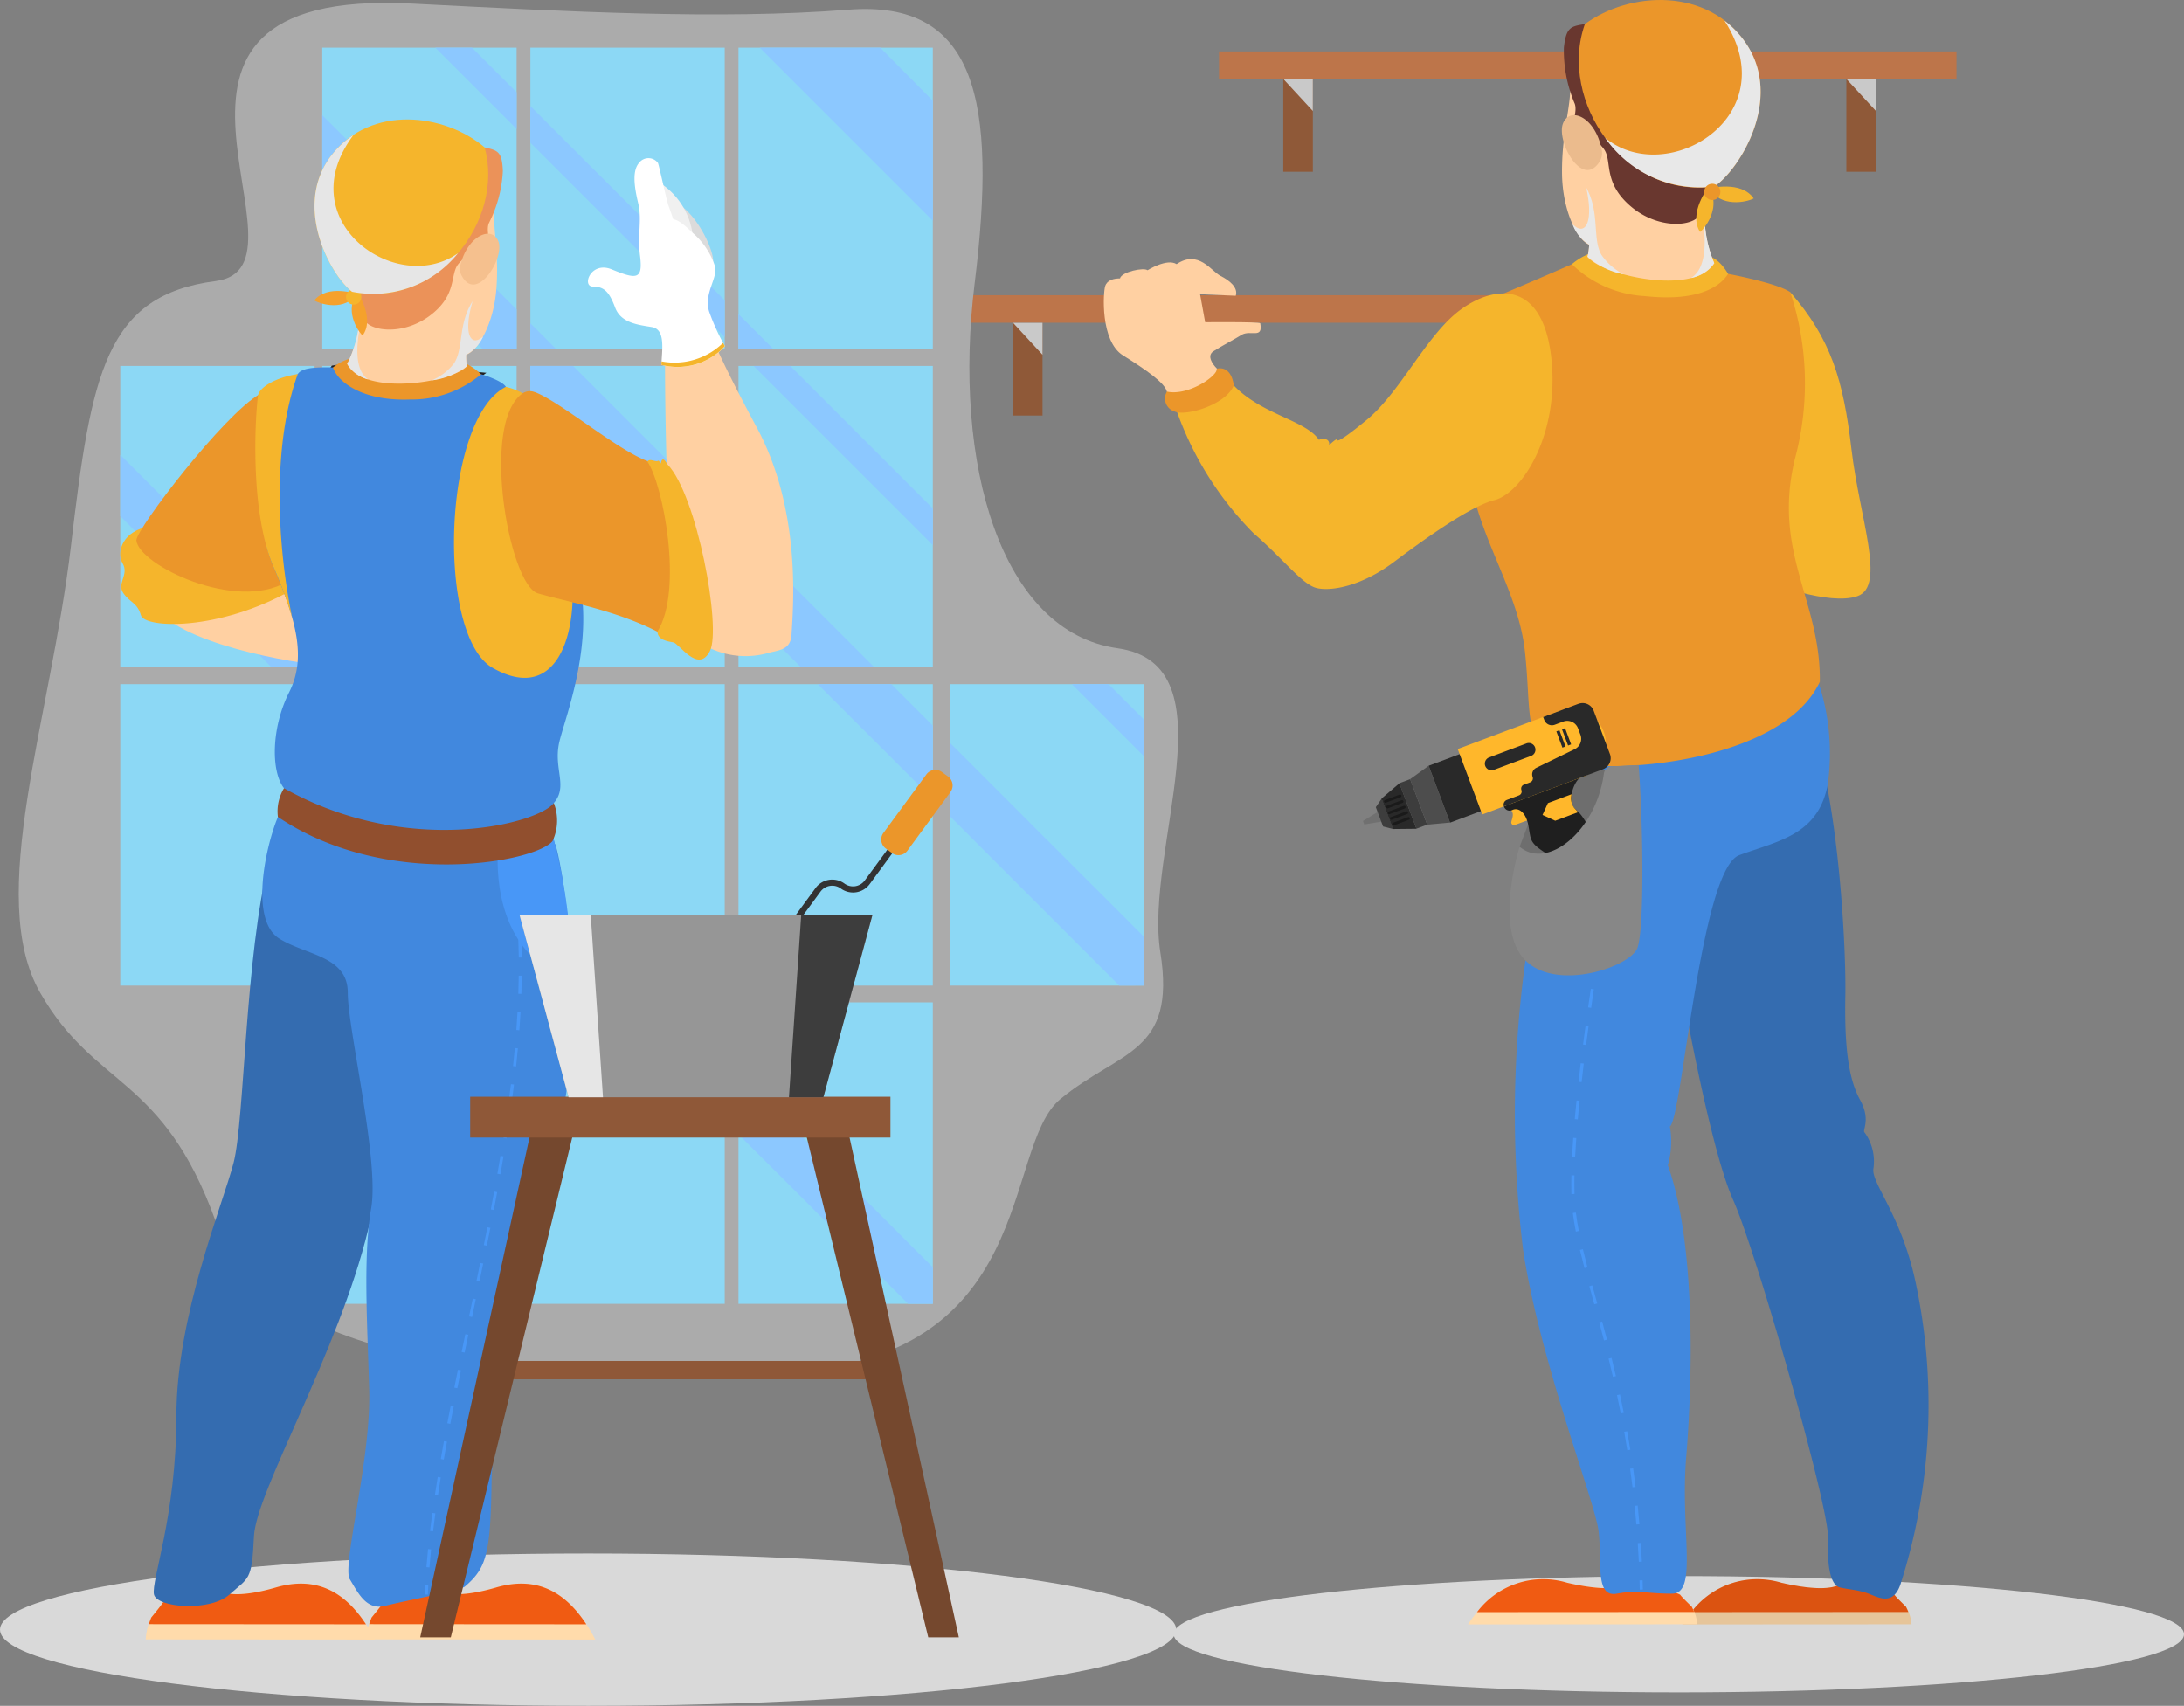 <svg id="グループ_221" data-name="グループ 221" xmlns="http://www.w3.org/2000/svg" xmlns:xlink="http://www.w3.org/1999/xlink" width="156" height="121.853" viewBox="0 0 156 121.853">
  <rect x="0" y="0" width="156" height="121.853" fill="#808080" stroke="none"/>
  <defs>
    <clipPath id="clip-path">
      <rect id="長方形_145" data-name="長方形 145" width="156" height="121.853" fill="none"/>
    </clipPath>
    <clipPath id="clip-path-3">
      <rect id="長方形_92" data-name="長方形 92" width="72.161" height="8.306" fill="none"/>
    </clipPath>
    <clipPath id="clip-path-4">
      <rect id="長方形_97" data-name="長方形 97" width="2.113" height="2.288" fill="none"/>
    </clipPath>
    <clipPath id="clip-path-6">
      <rect id="長方形_104" data-name="長方形 104" width="1.672" height="4.671" fill="none"/>
    </clipPath>
    <clipPath id="clip-path-7">
      <rect id="長方形_105" data-name="長方形 105" width="3.657" height="6.201" fill="none"/>
    </clipPath>
    <clipPath id="clip-path-8">
      <rect id="長方形_106" data-name="長方形 106" width="11.101" height="11.928" fill="none"/>
    </clipPath>
    <clipPath id="clip-path-10">
      <rect id="長方形_108" data-name="長方形 108" width="84.016" height="10.88" fill="none"/>
    </clipPath>
    <clipPath id="clip-path-11">
      <rect id="長方形_123" data-name="長方形 123" width="13.881" height="16.489" fill="none"/>
    </clipPath>
    <clipPath id="clip-path-12">
      <rect id="長方形_124" data-name="長方形 124" width="8.211" height="8.212" fill="none"/>
    </clipPath>
    <clipPath id="clip-path-13">
      <rect id="長方形_125" data-name="長方形 125" width="5.151" height="5.151" fill="none"/>
    </clipPath>
    <clipPath id="clip-path-14">
      <rect id="長方形_126" data-name="長方形 126" width="13.881" height="17.364" fill="none"/>
    </clipPath>
    <clipPath id="clip-path-15">
      <rect id="長方形_127" data-name="長方形 127" width="13.881" height="15.178" fill="none"/>
    </clipPath>
    <clipPath id="clip-path-16">
      <rect id="長方形_128" data-name="長方形 128" width="13.88" height="16.081" fill="none"/>
    </clipPath>
    <clipPath id="clip-path-17">
      <rect id="長方形_129" data-name="長方形 129" width="9.713" height="9.713" fill="none"/>
    </clipPath>
    <clipPath id="clip-path-18">
      <rect id="長方形_130" data-name="長方形 130" width="12.802" height="12.802" fill="none"/>
    </clipPath>
    <clipPath id="clip-path-19">
      <rect id="長方形_131" data-name="長方形 131" width="5.807" height="5.807" fill="none"/>
    </clipPath>
    <clipPath id="clip-path-20">
      <rect id="長方形_132" data-name="長方形 132" width="13.881" height="16.708" fill="none"/>
    </clipPath>
    <clipPath id="clip-path-21">
      <rect id="長方形_133" data-name="長方形 133" width="13.88" height="16.504" fill="none"/>
    </clipPath>
    <clipPath id="clip-path-22">
      <rect id="長方形_134" data-name="長方形 134" width="1.844" height="1.844" fill="none"/>
    </clipPath>
    <clipPath id="clip-path-23">
      <rect id="長方形_135" data-name="長方形 135" width="2.5" height="2.499" fill="none"/>
    </clipPath>
    <clipPath id="clip-path-24">
      <rect id="長方形_136" data-name="長方形 136" width="12.364" height="12.365" fill="none"/>
    </clipPath>
    <clipPath id="clip-path-25">
      <rect id="長方形_137" data-name="長方形 137" width="1.504" height="4.45" fill="none"/>
    </clipPath>
    <clipPath id="clip-path-26">
      <rect id="長方形_138" data-name="長方形 138" width="3.677" height="5.661" fill="none"/>
    </clipPath>
    <clipPath id="clip-path-27">
      <rect id="長方形_139" data-name="長方形 139" width="10.249" height="11.365" fill="none"/>
    </clipPath>
    <clipPath id="clip-path-28">
      <rect id="長方形_142" data-name="長方形 142" width="5.957" height="13.006" fill="none"/>
    </clipPath>
  </defs>
  <g id="グループ_220" data-name="グループ 220" clip-path="url(#clip-path)">
    <g id="グループ_219" data-name="グループ 219">
      <g id="グループ_218" data-name="グループ 218" clip-path="url(#clip-path)">
        <g id="グループ_139" data-name="グループ 139" transform="translate(83.839 112.588)" style="mix-blend-mode: multiply;isolation: isolate">
          <g id="グループ_138" data-name="グループ 138">
            <g id="グループ_137" data-name="グループ 137" clip-path="url(#clip-path-3)">
              <path id="パス_389" data-name="パス 389" d="M263.933,261.684c0,2.294-16.154,4.153-36.08,4.153s-36.081-1.859-36.081-4.153,16.154-4.153,36.081-4.153,36.08,1.859,36.08,4.153" transform="translate(-191.772 -257.531)" fill="#d9d9d9"/>
            </g>
          </g>
        </g>
        <path id="パス_390" data-name="パス 390" d="M290.831,260.044a2.886,2.886,0,0,1,.4,1.257l-16.376.009c1.448-2.213,3.552-3.8,7.077-2.979s4.208.082,4.208.082,2.077.109,2.158.164,1.667.519,1.722.628.811.838.811.838" transform="translate(-154.693 -145.27)" fill="#e6c59a"/>
        <path id="パス_391" data-name="パス 391" d="M290.846,259.206c-.055-.109-1.639-.574-1.722-.628s-2.158-.164-2.158-.164-.683.738-4.208-.082a5.916,5.916,0,0,0-6.436,2.1l15.509-.009c-.049-.118-.1-.242-.175-.383,0,0-.756-.729-.811-.838" transform="translate(-155.519 -145.271)" fill="#db5311"/>
        <path id="パス_392" data-name="パス 392" d="M274.6,135.291s1.894,10.638,3.5,14.208,6.849,21.859,6.776,24.118.219,3.424.874,3.57,1.093.146,1.822.365,1.894,1.093,2.477-.583a41.968,41.968,0,0,0,1.057-21.713c-1.042-4.783-3.2-7.013-2.979-8.033a3.54,3.54,0,0,0-.628-2.532c-.219-.146.473-.874-.328-2.331s-1.129-3.643-1.057-7.432-.583-16.03-3.06-20.839-8.889,14.719-8.889,15.228.437,5.975.437,5.975" transform="translate(-154.305 -63.782)" fill="#346cb0"/>
        <path id="パス_393" data-name="パス 393" d="M255.83,260.044a2.886,2.886,0,0,1,.4,1.257l-16.376.009c1.448-2.213,3.552-3.8,7.077-2.979s4.208.082,4.208.082,2.077.109,2.158.164,1.667.519,1.722.628.811.838.811.838" transform="translate(-134.995 -145.27)" fill="#ffdbab"/>
        <path id="パス_394" data-name="パス 394" d="M255.846,259.206c-.055-.109-1.639-.574-1.722-.628s-2.158-.164-2.158-.164-.683.738-4.208-.082a5.916,5.916,0,0,0-6.436,2.1l15.509-.009c-.049-.118-.1-.242-.175-.383,0,0-.756-.729-.811-.838" transform="translate(-135.82 -145.271)" fill="#f05b12"/>
        <path id="パス_395" data-name="パス 395" d="M248.8,127.212a80.2,80.2,0,0,0-.729,24.045c1.166,7.869,5.1,17.924,5.392,20.11s-.292,4.809,1.312,4.517,2.04,0,3.935,0,.583-4.517,1.02-9.764.729-15.156-1.312-20.839a6.152,6.152,0,0,0,.146-2.769c.874-.583,2.186-18.362,4.955-19.382s5.716-1.436,6.339-5.174a16.152,16.152,0,0,0-.874-7.723l-17.907,3.821Z" transform="translate(-139.287 -62.042)" fill="#4188de"/>
        <path id="パス_396" data-name="パス 396" d="M261.551,151.708l-.216-.036c.069-.415.109-.646.109-.646l.216.037s-.04.231-.109.645" transform="translate(-147.084 -85)" fill="#4897f7"/>
        <path id="パス_397" data-name="パス 397" d="M261.546,199.095q-.032-.677-.076-1.334l.218-.014q.043.659.076,1.338Zm-.175-2.665q-.057-.675-.124-1.33l.217-.023q.068.656.125,1.334Zm-.274-2.658q-.082-.673-.174-1.325l.216-.03q.092.653.174,1.329Zm-.372-2.646q-.107-.671-.223-1.317l.215-.038q.116.648.223,1.321Zm-.469-2.63q-.132-.668-.269-1.308l.214-.045q.138.642.27,1.312Zm-.56-2.613q-.153-.666-.31-1.3l.212-.052q.157.637.311,1.3Zm-.638-2.6q-.172-.664-.341-1.292l.211-.057q.17.63.342,1.294Zm-.693-2.584-.354-1.29.211-.057.354,1.29Zm-.7-2.583q-.176-.673-.328-1.3l.213-.051q.15.624.327,1.294Zm-.617-2.61c-.095-.481-.166-.915-.217-1.327l.217-.028c.051.407.121.836.215,1.312Zm-.316-2.671q-.01-.34-.01-.71,0-.308.007-.634l.219,0q-.007.324-.007.63,0,.366.01.7Zm.264-2.674-.218-.011c.022-.432.05-.88.083-1.339l.218.016c-.033.457-.061.9-.083,1.334m.191-2.667-.218-.019c.039-.439.082-.885.128-1.335l.217.022c-.045.448-.088.893-.127,1.332m.27-2.662-.217-.024c.05-.445.1-.889.156-1.331l.217.026c-.054.442-.106.886-.156,1.329m.322-2.657-.217-.028c.058-.449.117-.893.177-1.328l.216.029c-.059.435-.118.878-.176,1.327m.361-2.652-.216-.031c.065-.459.129-.9.192-1.326l.216.032c-.062.424-.128.866-.192,1.325m.392-2.649-.216-.033c.075-.485.145-.929.208-1.324l.216.035c-.063.394-.133.839-.208,1.323" transform="translate(-144.487 -87.53)" fill="#4897f7"/>
        <path id="パス_398" data-name="パス 398" d="M267.893,258.886q-.007-.331-.017-.657l.219-.007c.007.218.012.438.017.658Z" transform="translate(-150.766 -145.333)" fill="#4897f7"/>
        <path id="パス_399" data-name="パス 399" d="M290.434,47.735c2.915,3.352,3.789,6.266,4.372,11.221s2.478,9.764.437,10.492-6.412-1.02-6.412-1.02.437-8.889.729-10.346.874-10.347.874-10.347" transform="translate(-162.559 -26.866)" fill="#f5b52c"/>
        <rect id="長方形_93" data-name="長方形 93" width="52.68" height="1.967" transform="translate(67.762 21.087)" fill="#bd754a"/>
        <path id="パス_400" data-name="パス 400" d="M240.331,58.862c.874,4.372,3.424,7.869,3.862,12.022s-.073,5.9,1.895,7.432,16.248.947,19.163-5.319c.073-5.829-3.42-9.251-1.767-15.975a20.7,20.7,0,0,0-.346-11.859c-.947-.656-4.439-1.305-4.439-1.305l-11.157-.692c-2.547,1.123-5.68,2.434-5.68,2.434Z" transform="translate(-135.263 -24.295)" fill="#eb962a"/>
        <path id="パス_401" data-name="パス 401" d="M192.164,56.23a23.578,23.578,0,0,0,5.538,8.853c2.113,1.822,3.461,3.643,4.481,3.9s3.206-.109,5.537-1.858,5.611-4.081,7.287-4.445c2.077-.692,4.59-4.991,3.935-10.292s-3.935-5.082-6.394-3.334-4.317,5.9-6.776,7.924-2.077,1.366-2.077,1.366c-.164,0-.6.437-.6.437.055-.656-.738-.383-.738-.383-.929-1.393-4.089-1.8-6.075-3.88-1.712.656-4.117,1.712-4.117,1.712" transform="translate(-108.153 -26.982)" fill="#f5b52c"/>
        <rect id="長方形_94" data-name="長方形 94" width="2.113" height="6.631" transform="translate(72.353 23.054)" fill="#8f5938"/>
        <rect id="長方形_95" data-name="長方形 95" width="52.68" height="1.967" transform="translate(87.071 3.673)" fill="#bd754a"/>
        <rect id="長方形_96" data-name="長方形 96" width="2.113" height="6.631" transform="translate(91.662 5.64)" fill="#8f5938"/>
        <g id="グループ_142" data-name="グループ 142" transform="translate(91.661 5.64)" style="mix-blend-mode: multiply;isolation: isolate">
          <g id="グループ_141" data-name="グループ 141">
            <g id="グループ_140" data-name="グループ 140" clip-path="url(#clip-path-4)">
              <path id="パス_402" data-name="パス 402" d="M211.777,15.19,209.665,12.9h2.113Z" transform="translate(-209.664 -12.901)" fill="#c9c9c9"/>
            </g>
          </g>
        </g>
        <g id="グループ_145" data-name="グループ 145" transform="translate(72.353 23.055)" style="mix-blend-mode: multiply;isolation: isolate">
          <g id="グループ_144" data-name="グループ 144">
            <g id="グループ_143" data-name="グループ 143" clip-path="url(#clip-path-4)">
              <path id="パス_403" data-name="パス 403" d="M167.611,55.023,165.5,52.735h2.113Z" transform="translate(-165.498 -52.735)" fill="#c9c9c9"/>
            </g>
          </g>
        </g>
        <rect id="長方形_99" data-name="長方形 99" width="2.113" height="6.631" transform="translate(131.882 5.64)" fill="#8f5938"/>
        <path id="パス_404" data-name="パス 404" d="M248.289,130.9l2.186-5.793,3.935.273s.383,3.17.383,3.388a11.224,11.224,0,0,1-.492,2.35c-.164.164-2.842,1.749-2.842,1.749l-1.913.383-.929-1.093Z" transform="translate(-139.742 -70.414)" fill="#6e6e6e"/>
        <path id="パス_405" data-name="パス 405" d="M246.682,131.884c.351.29.18.613.109.913a.194.194,0,0,0,.256.23c.453-.169,1.08-.394,1.08-.394l-.514-.791-.583-.191Z" transform="translate(-138.837 -74.096)" fill="#ffb72b"/>
        <path id="パス_406" data-name="パス 406" d="M245.717,129.1l.009.024a.429.429,0,0,0,.587.24l.012-.006c.4-.2.955.127,1.138,1.107s.074,1.187,1.034,1.837,1.36.934.563,1.3c-.394.18-.952.389-1.415.555a.887.887,0,0,0-.53,1.146l5.873-2.2a1.346,1.346,0,0,0-.709-1.345c-.336-.079-.383-.3-.437-.859a3.52,3.52,0,0,0-1.1-1.683c-.477-.486-.084-1.758.376-2.135s-5.4,2.024-5.4,2.024" transform="translate(-138.294 -71.497)" fill="#1f1f1f"/>
        <path id="パス_407" data-name="パス 407" d="M224.252,133.143l-1.471.245-.091-.244,1.269-.783Z" transform="translate(-125.334 -74.495)" fill="#707070"/>
        <path id="パス_408" data-name="パス 408" d="M225.3,132.471l.723.189-.82-2.185-.42.618Z" transform="translate(-126.51 -73.433)" fill="#3d3d3d"/>
        <path id="パス_409" data-name="パス 409" d="M228.219,131.235l-1.681.017-.817-2.177L227,127.982Z" transform="translate(-127.04 -72.031)" fill="#292929"/>
        <path id="パス_410" data-name="パス 410" d="M227.3,130l-1.068.4a.1.1,0,0,1-.07-.185l1.068-.4a.1.1,0,0,1,.07.185" transform="translate(-127.252 -73.056)" fill="#1a1a1a"/>
        <path id="パス_411" data-name="パス 411" d="M227.645,130.919l-1.068.4a.1.1,0,0,1-.07-.185l1.068-.4a.1.1,0,0,1,.07.185" transform="translate(-127.447 -73.576)" fill="#1a1a1a"/>
        <path id="パス_412" data-name="パス 412" d="M227.991,131.842l-1.068.4a.1.1,0,1,1-.069-.185l1.067-.4a.1.1,0,0,1,.07.185" transform="translate(-127.642 -74.095)" fill="#1a1a1a"/>
        <path id="パス_413" data-name="パス 413" d="M228.337,132.765l-1.068.4a.1.1,0,1,1-.069-.185l1.067-.4a.1.1,0,1,1,.07.185" transform="translate(-127.836 -74.615)" fill="#1a1a1a"/>
        <path id="パス_414" data-name="パス 414" d="M228.683,133.688l-1.068.4a.1.1,0,1,1-.069-.185l1.067-.4a.1.1,0,0,1,.07.185" transform="translate(-128.031 -75.134)" fill="#1a1a1a"/>
        <rect id="長方形_100" data-name="長方形 100" width="0.826" height="3.471" transform="translate(99.952 55.948) rotate(-20.546)" fill="#3d3d3d"/>
        <path id="パス_415" data-name="パス 415" d="M231.614,129.33l1.625-.149-1.521-4.057-1.322.956Z" transform="translate(-129.671 -70.422)" fill="#4d4d4d"/>
        <rect id="長方形_101" data-name="長方形 101" width="2.523" height="4.343" transform="translate(102.05 54.7) rotate(-20.555)" fill="#292929"/>
        <path id="パス_416" data-name="パス 416" d="M247,120.789l-7.078,2.654-1.753-4.674,7.078-2.654A2.5,2.5,0,1,1,247,120.789" transform="translate(-134.047 -65.262)" fill="#ffb72b"/>
        <path id="パス_417" data-name="パス 417" d="M245.9,122.314l-2.69,1.009a.476.476,0,0,1-.334-.891l2.69-1.009a.476.476,0,0,1,.334.891" transform="translate(-136.52 -68.322)" fill="#292929"/>
        <rect id="長方形_102" data-name="長方形 102" width="0.233" height="1.239" transform="matrix(0.937, -0.35, 0.35, 0.937, 111.168, 52.246)" fill="#292929"/>
        <rect id="長方形_103" data-name="長方形 103" width="0.233" height="1.239" transform="matrix(0.937, -0.35, 0.35, 0.937, 111.572, 52.095)" fill="#292929"/>
        <path id="パス_418" data-name="パス 418" d="M251.013,114.925l-2.522.946.079.21a.584.584,0,0,0,.752.341l.6-.225a.821.821,0,0,1,1.058.48l.174.463a.821.821,0,0,1-.411,1.028L248,119.5a.521.521,0,0,0-.261.653.3.3,0,0,1-.174.382l-.454.17a.3.3,0,0,0-.174.382.3.3,0,0,1-.173.381l-.866.325a.359.359,0,0,0-.21.462l7.078-2.654a.843.843,0,0,0,.494-1.086l-1.16-3.093a.844.844,0,0,0-1.086-.494" transform="translate(-138.265 -64.651)" fill="#292929"/>
        <path id="パス_419" data-name="パス 419" d="M252.406,130.408l-.385.848.909.413,1.642-.616c-.1-.1-.193-.206-.286-.3a1.14,1.14,0,0,1-.188-.978Z" transform="translate(-141.842 -73.039)" fill="#ffb72b"/>
        <path id="パス_420" data-name="パス 420" d="M254.936,143.937l-5.382,2.018a1.175,1.175,0,0,1-1.513-.688l-.291-.775a1.175,1.175,0,0,1,.688-1.513l5.382-2.018a1.175,1.175,0,0,1,1.513.687l.291.776a1.175,1.175,0,0,1-.688,1.513" transform="translate(-139.397 -79.293)" fill="#292929"/>
        <path id="パス_421" data-name="パス 421" d="M247.358,130.846c2,1.681,5.456-1.12,6.015-5.221a.622.622,0,0,1,.592-.53l1.893-.085c.328,4.317.408,11.684-.084,13.05s-5.793,3.17-8.033.874-.383-8.088-.383-8.088" transform="translate(-138.811 -70.358)" fill="#878787"/>
        <path id="パス_422" data-name="パス 422" d="M266.7,41.422c.712.195,1.279,1.221,1.279,1.221-.622,1-2.316,1.987-5.946,1.588a8.118,8.118,0,0,1-5.212-2.279,4.461,4.461,0,0,1,1.866-.944Z" transform="translate(-144.545 -23.08)" fill="#f5b52c"/>
        <path id="パス_423" data-name="パス 423" d="M265.39,21.815a8.823,8.823,0,0,0,.69,3.416c-1.442,2.367-8.014.863-9.054-.457a3.756,3.756,0,0,0,.118-.863c-.876-.351-1.917-2.485-1.935-5.128s.542-4.433.583-5.852-.081-1.748.441-1.333,9.157,10.218,9.157,10.218" transform="translate(-143.636 -6.433)" fill="#ffd0a2"/>
        <g id="グループ_148" data-name="グループ 148" transform="translate(120.773 15.191)" style="mix-blend-mode: multiply;isolation: isolate">
          <g id="グループ_147" data-name="グループ 147">
            <g id="グループ_146" data-name="グループ 146" clip-path="url(#clip-path-6)">
              <path id="パス_424" data-name="パス 424" d="M276.253,39.418c1.513-.872.853-4.1.813-4.671l.168.191a8.816,8.816,0,0,0,.691,3.416,2.6,2.6,0,0,1-1.672,1.064" transform="translate(-276.253 -34.747)" fill="#e8e8e8"/>
            </g>
          </g>
        </g>
        <g id="グループ_151" data-name="グループ 151" transform="translate(112.326 13.398)" style="mix-blend-mode: multiply;isolation: isolate">
          <g id="グループ_150" data-name="グループ 150">
            <g id="グループ_149" data-name="グループ 149" clip-path="url(#clip-path-7)">
              <path id="パス_425" data-name="パス 425" d="M258.115,34.726a2.8,2.8,0,0,1-1.183-1.464c.9.916,1.53-.126.974-2.615,1.006,1.812.414,3.628,1.087,4.807a4.241,4.241,0,0,0,1.6,1.394A5.549,5.549,0,0,1,258,35.589a3.762,3.762,0,0,0,.118-.863" transform="translate(-256.932 -30.648)" fill="#e8e8e8"/>
            </g>
          </g>
        </g>
        <path id="パス_426" data-name="パス 426" d="M256.979,3.939c-1.018.161-1.341.226-1.5,1.695a9.727,9.727,0,0,0,.768,3.973c.224.538-.222,1.523-.09,1.706s1.716.787,2.237,1.637-.1,2.315,1.841,3.989,4.51,1.5,4.982.58a21.03,21.03,0,0,0,.906-2.172s-1.18-2.637-1.445-3-7.7-8.4-7.7-8.4" transform="translate(-143.774 -2.217)" fill="#69372f"/>
        <path id="パス_427" data-name="パス 427" d="M282.46,31.331c-.9-1.311-3.158-.714-3.158-.714.776,1.361,2.616,1,3.158.714" transform="translate(-157.196 -17.156)" fill="#f5b52c"/>
        <path id="パス_428" data-name="パス 428" d="M277.413,33.808c-.855-1.337.58-3.185.58-3.185.948,1.247-.109,2.8-.58,3.185" transform="translate(-155.98 -17.235)" fill="#f5b52c"/>
        <path id="パス_429" data-name="パス 429" d="M258.385,1.722C261.608-.646,267.2-.914,269.9,3.107s-.516,9.06-2.261,10.215c-6.411.907-11.184-6.122-9.254-11.6" transform="translate(-145.18 0)" fill="#eb962a"/>
        <g id="グループ_154" data-name="グループ 154" transform="translate(114.658 1.474)" style="mix-blend-mode: multiply;isolation: isolate">
          <g id="グループ_153" data-name="グループ 153">
            <g id="グループ_152" data-name="グループ 152" clip-path="url(#clip-path-8)">
              <path id="パス_430" data-name="パス 430" d="M270.067,15.219a8.231,8.231,0,0,1-7.8-3.47c4.423,3.622,12.951-1.55,8.515-8.378A6.809,6.809,0,0,1,272.328,5c2.7,4.02-.516,9.06-2.261,10.215" transform="translate(-262.266 -3.371)" fill="#e8e8e8"/>
            </g>
          </g>
        </g>
        <path id="パス_431" data-name="パス 431" d="M257.9,22.1a1.145,1.145,0,0,0,.133-.805c-.436-2.336-2.268-3.143-2.766-1.889s1.379,4.753,2.633,2.695" transform="translate(-143.623 -10.588)" fill="#ebbb8d"/>
        <path id="パス_432" data-name="パス 432" d="M188.432,50.156s-.874-.838-.255-1.239,1.348-.765,2-1.166,1.566.328,1.348-.838c-.073-.109-3.935-.073-3.935-.073l-.364-2,2.55.109c.182-.583-.437-1.093-1.093-1.421s-1.566-1.894-3.133-.838c-.692-.437-2.077.437-2.077.437-.255-.219-1.858.109-1.967.583-.437,0-.911.109-1.057.546s-.364,3.935,1.275,4.955,2.987,1.967,3.133,2.587,2.4.656,2.4.656l1.02-.583s.109-.546.109-.656.036-1.057.036-1.057" transform="translate(-101.507 -23.822)" fill="#ffd0a2"/>
        <path id="パス_433" data-name="パス 433" d="M190.488,61.845c1.494.328,3.607-1.093,3.57-1.639,1.093-.219,1.2,1.2,1.2,1.2-.583,1.421-3.5,2.222-4.226,1.858a.965.965,0,0,1-.546-1.421" transform="translate(-107.133 -33.872)" fill="#eb962a"/>
        <path id="パス_434" data-name="パス 434" d="M278.437,30.569a.579.579,0,1,0,.618-.537.579.579,0,0,0-.618.537" transform="translate(-156.709 -16.902)" fill="#eb962a"/>
        <g id="グループ_157" data-name="グループ 157" transform="translate(131.882 5.64)" style="mix-blend-mode: multiply;isolation: isolate">
          <g id="グループ_156" data-name="グループ 156">
            <g id="グループ_155" data-name="グループ 155" clip-path="url(#clip-path-4)">
              <path id="パス_435" data-name="パス 435" d="M303.777,15.19,301.665,12.9h2.113Z" transform="translate(-301.664 -12.901)" fill="#c9c9c9"/>
            </g>
          </g>
        </g>
        <path id="パス_436" data-name="パス 436" d="M31.12.524c11.1.569,22,1.166,31.185.437s10.638,6.558,9.035,19.528,1.894,24.919,10.2,26.085S83.436,61,84.6,68.287s-2.914,6.995-7.14,10.492S76,97.578,57.351,98.307,20.919,98.015,17.13,87.523,8.532,78.05,4.6,71.2s.729-19.528,2.186-31.914S9.261,21.363,17.13,20.343,8.387-.642,31.12.524" transform="translate(-1.72 -0.267)" fill="#ababab"/>
        <g id="グループ_160" data-name="グループ 160" transform="translate(0 110.973)" style="mix-blend-mode: multiply;isolation: isolate">
          <g id="グループ_159" data-name="グループ 159">
            <g id="グループ_158" data-name="グループ 158" clip-path="url(#clip-path-10)">
              <path id="パス_437" data-name="パス 437" d="M0,259.276c0,3,18.808,5.44,42.008,5.44s42.008-2.436,42.008-5.44-18.808-5.44-42.008-5.44S0,256.272,0,259.276" transform="translate(0 -253.836)" fill="#d9d9d9"/>
            </g>
          </g>
        </g>
        <rect id="長方形_109" data-name="長方形 109" width="13.881" height="21.531" transform="translate(52.748 3.406)" fill="#8cd8f5"/>
        <rect id="長方形_110" data-name="長方形 110" width="13.881" height="21.531" transform="translate(37.884 3.406)" fill="#8cd8f5"/>
        <rect id="長方形_111" data-name="長方形 111" width="13.881" height="21.531" transform="translate(23.019 3.406)" fill="#8cd8f5"/>
        <rect id="長方形_112" data-name="長方形 112" width="13.881" height="21.531" transform="translate(52.748 71.606)" fill="#8cd8f5"/>
        <rect id="長方形_113" data-name="長方形 113" width="13.881" height="21.531" transform="translate(37.884 71.606)" fill="#8cd8f5"/>
        <rect id="長方形_114" data-name="長方形 114" width="13.881" height="21.531" transform="translate(23.019 71.606)" fill="#8cd8f5"/>
        <rect id="長方形_115" data-name="長方形 115" width="13.881" height="21.531" transform="translate(52.748 26.14)" fill="#8cd8f5"/>
        <rect id="長方形_116" data-name="長方形 116" width="13.881" height="21.531" transform="translate(37.884 26.14)" fill="#8cd8f5"/>
        <rect id="長方形_117" data-name="長方形 117" width="13.881" height="21.531" transform="translate(23.019 26.14)" fill="#8cd8f5"/>
        <rect id="長方形_118" data-name="長方形 118" width="13.881" height="21.531" transform="translate(8.592 26.14)" fill="#8cd8f5"/>
        <rect id="長方形_119" data-name="長方形 119" width="13.881" height="21.531" transform="translate(52.748 48.873)" fill="#8cd8f5"/>
        <rect id="長方形_120" data-name="長方形 120" width="13.881" height="21.531" transform="translate(37.884 48.873)" fill="#8cd8f5"/>
        <rect id="長方形_121" data-name="長方形 121" width="13.881" height="21.531" transform="translate(8.592 48.873)" fill="#8cd8f5"/>
        <rect id="長方形_122" data-name="長方形 122" width="13.881" height="21.531" transform="translate(67.83 48.873)" fill="#8cd8f5"/>
        <g id="グループ_163" data-name="グループ 163" transform="translate(52.747 76.648)" style="mix-blend-mode: screen;isolation: isolate">
          <g id="グループ_162" data-name="グループ 162">
            <g id="グループ_161" data-name="グループ 161" clip-path="url(#clip-path-11)">
              <path id="パス_438" data-name="パス 438" d="M120.653,175.324,134.534,189.2v2.609h-1.763L120.653,179.7Z" transform="translate(-120.653 -175.324)" fill="#8cc8ff"/>
            </g>
          </g>
        </g>
        <g id="グループ_166" data-name="グループ 166" transform="translate(58.417 48.873)" style="mix-blend-mode: screen;isolation: isolate">
          <g id="グループ_165" data-name="グループ 165">
            <g id="グループ_164" data-name="グループ 164" clip-path="url(#clip-path-12)">
              <path id="パス_439" data-name="パス 439" d="M133.621,111.791h5.246l2.965,2.965V120Z" transform="translate(-133.621 -111.791)" fill="#8cc8ff"/>
            </g>
          </g>
        </g>
        <g id="グループ_169" data-name="グループ 169" transform="translate(76.56 48.873)" style="mix-blend-mode: screen;isolation: isolate">
          <g id="グループ_168" data-name="グループ 168">
            <g id="グループ_167" data-name="グループ 167" clip-path="url(#clip-path-13)">
              <path id="パス_440" data-name="パス 440" d="M177.744,111.791l2.528,2.528v2.623l-5.151-5.151Z" transform="translate(-175.121 -111.791)" fill="#8cc8ff"/>
            </g>
          </g>
        </g>
        <g id="グループ_172" data-name="グループ 172" transform="translate(67.83 53.041)" style="mix-blend-mode: screen;isolation: isolate">
          <g id="グループ_171" data-name="グループ 171">
            <g id="グループ_170" data-name="グループ 170" clip-path="url(#clip-path-14)">
              <path id="パス_441" data-name="パス 441" d="M167.271,138.688,155.154,126.57v-5.246L169.035,135.2v3.483Z" transform="translate(-155.154 -121.324)" fill="#8cc8ff"/>
            </g>
          </g>
        </g>
        <g id="グループ_175" data-name="グループ 175" transform="translate(8.592 32.493)" style="mix-blend-mode: screen;isolation: isolate">
          <g id="グループ_174" data-name="グループ 174">
            <g id="グループ_173" data-name="グループ 173" clip-path="url(#clip-path-15)">
              <path id="パス_442" data-name="パス 442" d="M19.653,74.324,33.534,88.2v1.3H30.459L19.653,78.7Z" transform="translate(-19.653 -74.324)" fill="#8cc8ff"/>
            </g>
          </g>
        </g>
        <g id="グループ_178" data-name="グループ 178" transform="translate(37.883 26.14)" style="mix-blend-mode: screen;isolation: isolate">
          <g id="グループ_177" data-name="グループ 177">
            <g id="グループ_176" data-name="グループ 176" clip-path="url(#clip-path-16)">
              <path id="パス_443" data-name="パス 443" d="M86.653,61.991v-2.2H89.7l10.835,10.835v5.246Z" transform="translate(-86.653 -59.791)" fill="#8cc8ff"/>
            </g>
          </g>
        </g>
        <g id="グループ_181" data-name="グループ 181" transform="translate(52.747 37.958)" style="mix-blend-mode: screen;isolation: isolate">
          <g id="グループ_180" data-name="グループ 180">
            <g id="グループ_179" data-name="グループ 179" clip-path="url(#clip-path-17)">
              <path id="パス_444" data-name="パス 444" d="M120.653,92.07V86.824l9.713,9.713H125.12Z" transform="translate(-120.653 -86.824)" fill="#8cc8ff"/>
            </g>
          </g>
        </g>
        <g id="グループ_184" data-name="グループ 184" transform="translate(53.826 26.14)" style="mix-blend-mode: screen;isolation: isolate">
          <g id="グループ_183" data-name="グループ 183">
            <g id="グループ_182" data-name="グループ 182" clip-path="url(#clip-path-18)">
              <path id="パス_445" data-name="パス 445" d="M125.744,59.791,135.923,69.97v2.623l-12.8-12.8Z" transform="translate(-123.121 -59.791)" fill="#8cc8ff"/>
            </g>
          </g>
        </g>
        <g id="グループ_187" data-name="グループ 187" transform="translate(31.093 3.406)" style="mix-blend-mode: screen;isolation: isolate">
          <g id="グループ_186" data-name="グループ 186">
            <g id="グループ_185" data-name="グループ 185" clip-path="url(#clip-path-19)">
              <path id="パス_446" data-name="パス 446" d="M73.744,7.791l3.184,3.184V13.6L71.121,7.791Z" transform="translate(-71.121 -7.791)" fill="#8cc8ff"/>
            </g>
          </g>
        </g>
        <g id="グループ_190" data-name="グループ 190" transform="translate(23.019 8.23)" style="mix-blend-mode: screen;isolation: isolate">
          <g id="グループ_189" data-name="グループ 189">
            <g id="グループ_188" data-name="グループ 188" clip-path="url(#clip-path-20)">
              <path id="パス_447" data-name="パス 447" d="M66.534,35.532H64.115L52.653,24.07V18.824L66.534,32.7Z" transform="translate(-52.653 -18.824)" fill="#8cc8ff"/>
            </g>
          </g>
        </g>
        <g id="グループ_193" data-name="グループ 193" transform="translate(37.883 7.574)" style="mix-blend-mode: screen;isolation: isolate">
          <g id="グループ_192" data-name="グループ 192">
            <g id="グループ_191" data-name="グループ 191" clip-path="url(#clip-path-21)">
              <path id="パス_448" data-name="パス 448" d="M86.653,17.324,100.534,31.2v2.623L86.653,19.947Z" transform="translate(-86.653 -17.324)" fill="#8cc8ff"/>
            </g>
          </g>
        </g>
        <g id="グループ_196" data-name="グループ 196" transform="translate(37.883 23.094)" style="mix-blend-mode: screen;isolation: isolate">
          <g id="グループ_195" data-name="グループ 195">
            <g id="グループ_194" data-name="グループ 194" clip-path="url(#clip-path-22)">
              <path id="パス_449" data-name="パス 449" d="M86.653,52.824,88.5,54.668H86.653Z" transform="translate(-86.653 -52.824)" fill="#8cc8ff"/>
            </g>
          </g>
        </g>
        <g id="グループ_199" data-name="グループ 199" transform="translate(52.747 22.438)" style="mix-blend-mode: screen;isolation: isolate">
          <g id="グループ_198" data-name="グループ 198">
            <g id="グループ_197" data-name="グループ 197" clip-path="url(#clip-path-23)">
              <path id="パス_450" data-name="パス 450" d="M123.153,53.824h-2.5v-2.5Z" transform="translate(-120.653 -51.324)" fill="#8cc8ff"/>
            </g>
          </g>
        </g>
        <g id="グループ_202" data-name="グループ 202" transform="translate(54.263 3.406)" style="mix-blend-mode: screen;isolation: isolate">
          <g id="グループ_201" data-name="グループ 201">
            <g id="グループ_200" data-name="グループ 200" clip-path="url(#clip-path-24)">
              <path id="パス_451" data-name="パス 451" d="M136.485,11.582v8.574L124.12,7.791h8.615c1.189,1.2,2.446,2.473,3.75,3.791" transform="translate(-124.12 -7.791)" fill="#8cc8ff"/>
            </g>
          </g>
        </g>
        <path id="パス_452" data-name="パス 452" d="M108.654,56.373c0,4.008.145,8.452.145,8.452l2.624,11.658a5.954,5.954,0,0,0,4.445.619c.848-.261,1.747-.181,1.821-1.348.146-2.3.656-8.962-2.477-14.791s-3.352-6.922-3.352-6.922Z" transform="translate(-61.152 -30.416)" fill="#ffd0a2"/>
        <path id="パス_453" data-name="パス 453" d="M27.028,97.047c3.06,2.514,11.749,3.607,11.749,3.388s-1.585-6.394-1.585-6.394Z" transform="translate(-15.212 -52.928)" fill="#ffd0a2"/>
        <path id="パス_454" data-name="パス 454" d="M21.72,86.041c-1.858.273-2.4,1.8-1.913,2.623s-.437,1.421.055,2.131.984.656,1.257,1.585,5.519,1.148,10.766-1.8c-1.257-3.989-10.164-4.536-10.164-4.536" transform="translate(-11.052 -48.425)" fill="#f5b52c"/>
        <path id="パス_455" data-name="パス 455" d="M31.076,64.416c-2.568,1.475-8.8,9.618-8.8,10.438.164,1.749,7.1,5.137,10.766,2.951s-1.967-13.389-1.967-13.389" transform="translate(-12.538 -36.255)" fill="#eb962a"/>
        <path id="パス_456" data-name="パス 456" d="M62.7,60.409c-1.945,1.41-3.292,5.49-3.657,8s-.036,5.355-2.623,4.846-5.537-.765-5.975-3.17.692-8.817,1.676-10.164c2.04-.365,10.579.484,10.579.484" transform="translate(-28.338 -33.676)" fill="#fff"/>
        <path id="パス_457" data-name="パス 457" d="M62.7,60.409c-1.945,1.41-3.292,5.49-3.657,8s-.036,5.355-2.623,4.846-5.537-.765-5.975-3.17.692-8.817,1.676-10.164C54.162,59.56,62.7,60.409,62.7,60.409Z" transform="translate(-28.338 -33.676)" fill="none" stroke="#231f20" stroke-miterlimit="10" stroke-width="0.28"/>
        <path id="パス_458" data-name="パス 458" d="M24.2,261.168a4.322,4.322,0,0,0-.4,1.572l16.376.011c-1.448-2.768-3.552-4.75-7.077-3.725s-4.208.1-4.208.1-2.077.137-2.158.205a16.17,16.17,0,0,0-1.722.786c-.055.137-.811,1.048-.811,1.048" transform="translate(-13.392 -145.631)" fill="#ffdbab"/>
        <path id="パス_459" data-name="パス 459" d="M25.3,260.121a16.261,16.261,0,0,1,1.722-.786c.082-.068,2.158-.205,2.158-.205s.683.923,4.208-.1c3.038-.884,5.019.469,6.436,2.631l-15.509-.01c.049-.147.1-.3.175-.479,0,0,.756-.911.811-1.048" transform="translate(-13.683 -145.631)" fill="#f05b12"/>
        <path id="パス_460" data-name="パス 460" d="M33.364,140.541c-1.749,6.922-1.749,18.58-2.55,21.64s-4.081,10.93-4.081,18.07-1.821,11.8-1.6,12.751,4.007,1.239,5.392,0,1.6-.947,1.749-4.153,6.048-13.188,8.161-21.932,1.676-25.429,1.676-25.429Z" transform="translate(-14.134 -79.099)" fill="#346cb0"/>
        <path id="パス_461" data-name="パス 461" d="M60.2,261.168a4.322,4.322,0,0,0-.4,1.572l16.376.011c-1.448-2.768-3.552-4.75-7.077-3.725s-4.208.1-4.208.1-2.077.137-2.158.205a16.17,16.17,0,0,0-1.722.786c-.055.137-.811,1.048-.811,1.048" transform="translate(-33.654 -145.631)" fill="#ffdbab"/>
        <path id="パス_462" data-name="パス 462" d="M61.3,260.121a16.262,16.262,0,0,1,1.722-.786c.082-.068,2.158-.205,2.158-.205s.683.923,4.208-.1c3.038-.884,5.019.469,6.436,2.631l-15.509-.01c.049-.147.1-.3.175-.479,0,0,.756-.911.811-1.048" transform="translate(-33.944 -145.631)" fill="#f05b12"/>
        <path id="パス_463" data-name="パス 463" d="M60.075,61.417c-.292-.473-1.771-.9-1.771-.9l-10.579-.485c-1.494-.036-2.259.073-2.514.474-1.6.838-2.113,1.129-2.186,1.712-.255,2.15-1.166,8.234.437,12.023s2.4,6.485,1.129,9-1.312,5.647-.364,6.849c0,.546-.109,1.421-.109,1.421-.765,1.057-2.7,7.8-.219,9.327,1.942,1.2,4.882,1.239,4.882,3.862s2.258,11.949,1.676,15.374-.292,7.942-.146,12.969-1.967,12.606-1.385,13.553,1.166,2.259,2.55,1.895,5.392-1.093,5.683-1.385c1.53-1.312,1.822-2.331,1.895-7.578s4.955-22.224,5.61-30.02-.874-15.3-1.093-15.447a6.4,6.4,0,0,1-.073-2.915c1.02-1.166,0-2.4.365-4.226s3.279-8.6.656-14.208a108.685,108.685,0,0,1-4.445-11.294" transform="translate(-23.94 -33.784)" fill="#4188de"/>
        <path id="パス_464" data-name="パス 464" d="M84.454,149.69l.218-.014c-.015-.219-.032-.437-.05-.654l-.218.018c.018.216.035.433.049.651" transform="translate(-47.505 -83.872)" fill="#4897f7"/>
        <path id="パス_465" data-name="パス 465" d="M69.669,198.334q.05-.641.116-1.294l.217.022q-.065.651-.115,1.29Zm.258-2.587q.077-.639.165-1.289l.216.029q-.088.648-.165,1.286Zm.35-2.575q.1-.637.2-1.284l.216.035q-.1.645-.2,1.281Zm.418-2.564q.111-.635.228-1.278l.215.039q-.117.642-.228,1.277Zm.467-2.555q.121-.635.247-1.275l.214.042q-.126.639-.247,1.273Zm.5-2.548q.128-.633.259-1.272l.215.044q-.131.638-.259,1.271Zm.522-2.544.265-1.27.214.045-.265,1.27Zm.532-2.541.267-1.274.214.045-.267,1.274Zm.532-2.547q.132-.636.262-1.273l.214.044q-.13.638-.263,1.274Zm.521-2.547q.128-.635.254-1.273l.214.042q-.125.637-.254,1.274Zm.5-2.547q.121-.637.239-1.274l.216.039q-.118.638-.24,1.276Zm.47-2.55q.113-.639.22-1.277l.216.036q-.108.639-.22,1.278Zm.428-2.554q.1-.64.2-1.279l.216.032q-.094.64-.2,1.281Zm.377-2.56q.087-.644.165-1.286l.217.027q-.079.643-.166,1.288Zm.313-2.573q.07-.646.128-1.29l.218.02q-.058.645-.129,1.293Zm.235-2.581q.048-.649.083-1.293l.218.012q-.035.646-.084,1.3Zm.141-2.587q.022-.65.03-1.294l.219,0q-.008.647-.03,1.3Zm0-3.883.219-.009q.026.647.034,1.3l-.219,0q-.009-.65-.034-1.294" transform="translate(-39.211 -86.384)" fill="#4897f7"/>
        <path id="パス_466" data-name="パス 466" d="M69.623,259.7q.013-.324.029-.652l-.218-.011q-.016.329-.03.654Z" transform="translate(-39.062 -145.789)" fill="#4897f7"/>
        <path id="パス_467" data-name="パス 467" d="M85.191,133.58a4.8,4.8,0,0,0,.2,1.878,40.458,40.458,0,0,1,1.219,9.472c-1.932-.081-5.476-2.529-5.3-8.817Z" transform="translate(-45.76 -75.181)" fill="#4897f7"/>
        <path id="パス_468" data-name="パス 468" d="M82.655,78c0,3.935-1.676,7.578-5.72,5.282s-3.57-17.815.947-20.074a4.909,4.909,0,0,1,1.749.8Z" transform="translate(-41.748 -35.575)" fill="#f5b52c"/>
        <path id="パス_469" data-name="パス 469" d="M55.719,58.525a3.494,3.494,0,0,0-1.316.663c.328,1.02,2.081,2.424,5.524,2.288a7.659,7.659,0,0,0,5.055-1.8,4.214,4.214,0,0,0-1.694-1.011Z" transform="translate(-30.619 -32.939)" fill="#eb962a"/>
        <path id="パス_470" data-name="パス 470" d="M57.6,40.427a8.322,8.322,0,0,1-.874,3.17c1.2,2.323,7.487,1.339,8.552.164a3.564,3.564,0,0,1-.055-.82c.847-.273,1.967-2.213,2.159-4.7s-.219-4.208-.164-5.547.191-1.639-.328-1.284-9.29,9.017-9.29,9.017" transform="translate(-31.927 -17.601)" fill="#ffd0a2"/>
        <g id="グループ_205" data-name="グループ 205" transform="translate(24.8 22.657)" style="mix-blend-mode: multiply;isolation: isolate">
          <g id="グループ_204" data-name="グループ 204">
            <g id="グループ_203" data-name="グループ 203" clip-path="url(#clip-path-25)">
              <path id="パス_471" data-name="パス 471" d="M58.23,56.276c-1.367-.92-.533-3.919-.458-4.45l-.171.169a8.322,8.322,0,0,1-.874,3.17,2.452,2.452,0,0,0,1.5,1.111" transform="translate(-56.727 -51.826)" fill="#e6e6e6"/>
            </g>
          </g>
        </g>
        <g id="グループ_208" data-name="グループ 208" transform="translate(30.829 21.515)" style="mix-blend-mode: multiply;isolation: isolate">
          <g id="グループ_207" data-name="グループ 207">
            <g id="グループ_206" data-name="グループ 206" clip-path="url(#clip-path-26)">
              <path id="パス_472" data-name="パス 472" d="M72.987,53.037a2.647,2.647,0,0,0,1.209-1.3c-.906.8-1.432-.219-.745-2.525-1.065,1.639-.628,3.388-1.339,4.454a4,4,0,0,1-1.594,1.207,5.238,5.238,0,0,0,2.523-1.016,3.563,3.563,0,0,1-.055-.82" transform="translate(-70.519 -49.212)" fill="#e6e6e6"/>
            </g>
          </g>
        </g>
        <path id="パス_473" data-name="パス 473" d="M67.143,24.087c.947.219,1.248.3,1.3,1.694a9.169,9.169,0,0,1-.984,3.689c-.246.492.109,1.448-.027,1.612s-1.667.628-2.213,1.393-.055,2.186-1.994,3.634-4.345,1.12-4.727.219a19.836,19.836,0,0,1-.71-2.1s1.284-2.4,1.558-2.732,7.8-7.4,7.8-7.4" transform="translate(-32.525 -13.557)" fill="#eb9259"/>
        <path id="パス_474" data-name="パス 474" d="M51.352,48.215c.929-1.175,3.019-.464,3.019-.464-.82,1.229-2.527.765-3.019.464" transform="translate(-28.902 -26.755)" fill="#f5a12c"/>
        <path id="パス_475" data-name="パス 475" d="M58.24,50.916c.893-1.2-.337-3.036-.337-3.036-.974,1.111-.081,2.64.337,3.036" transform="translate(-32.342 -26.948)" fill="#f5a12c"/>
        <path id="パス_476" data-name="パス 476" d="M63.543,21.519c-2.878-2.441-8.124-3.06-10.93.546s-.109,8.561,1.457,9.764C60.046,33.1,65,26.8,63.543,21.519" transform="translate(-28.925 -10.989)" fill="#f5b52c"/>
        <path id="パス_477" data-name="パス 477" d="M57.632,47.821a.546.546,0,1,1-.546-.546.547.547,0,0,1,.546.546" transform="translate(-31.821 -26.607)" fill="#f5b52c"/>
        <g id="グループ_211" data-name="グループ 211" transform="translate(22.468 9.642)" style="mix-blend-mode: multiply;isolation: isolate">
          <g id="グループ_210" data-name="グループ 210">
            <g id="グループ_209" data-name="グループ 209" clip-path="url(#clip-path-27)">
              <path id="パス_478" data-name="パス 478" d="M54.071,33.254A7.767,7.767,0,0,0,61.641,30.5c-4.4,3.118-12.088-2.31-7.465-8.445a6.431,6.431,0,0,0-1.563,1.435c-2.805,3.607-.109,8.561,1.457,9.764" transform="translate(-51.393 -22.055)" fill="#e6e6e6"/>
            </g>
          </g>
        </g>
        <path id="パス_479" data-name="パス 479" d="M75.259,41.169a1.085,1.085,0,0,1-.073-.767c.564-2.17,2.341-2.81,2.728-1.6s-1.61,4.383-2.655,2.364" transform="translate(-42.295 -21.498)" fill="#f5c08e"/>
        <path id="パス_480" data-name="パス 480" d="M84.275,63.97c1.938.718,6.331,4.524,8.443,5.06,2.478,1.384,3.024,7.286,3.024,7.286s-2.077,4.773-2.7,4.773c-2.987-1.53-6.375-2.113-8.525-2.732-2.067-.6-4.136-12.252-1.079-14.3a.922.922,0,0,1,.832-.083" transform="translate(-46.092 -35.969)" fill="#eb962a"/>
        <path id="パス_481" data-name="パス 481" d="M64.95,132.553c-1.129,1.494-11.813,3.561-19.628-1.712a3.2,3.2,0,0,1,.437-2.049c8.853,4.973,18.143,2.55,19.272,1.057a3.468,3.468,0,0,1-.082,2.7" transform="translate(-25.473 -72.486)" fill="#914f2e"/>
        <path id="パス_482" data-name="パス 482" d="M105.779,75.224c.145-.219.437-.027.656-.027s.045-.164.3.164c.109-.619.391-.055.465.055,2.113,2.15,3.88,11.7,3.042,13.343s-2.186-.546-2.623-.619-1.093-.182-1.129-.765c1.858-2.951.418-10.474-.71-12.15" transform="translate(-59.534 -42.254)" fill="#f5b52c"/>
        <path id="パス_483" data-name="パス 483" d="M44.348,78.524A31.165,31.165,0,0,0,43,74.859c-1.6-3.789-1.348-10.037-1.093-12.186.073-.583,1.257-1.312,2.842-1.548-1.856,5.168-1.458,12.264-.4,17.4" transform="translate(-23.481 -34.402)" fill="#f5b52c"/>
        <path id="パス_484" data-name="パス 484" d="M111.066,33.5c1.448.957,2.6,3.634,2.35,4.208s-1.011.765-1.175.574a3.253,3.253,0,0,1-.929-1.8c-.082-.929-.246-2.978-.246-2.978" transform="translate(-62.51 -18.857)" fill="#dbdbdb"/>
        <path id="パス_485" data-name="パス 485" d="M107.6,29.879a5.168,5.168,0,0,1,2.322,3.552c.028,1.011-1.011,1.312-1.339.957s-1.011-.929-1.12-1.448a23.291,23.291,0,0,1,.136-3.06" transform="translate(-60.469 -16.816)" fill="#f0f0f0"/>
        <path id="パス_486" data-name="パス 486" d="M105.847,39.278a4.6,4.6,0,0,1-4.536,1.339c.027-1.011.328-2.541-.683-2.705s-2.213-.3-2.623-1.393-.765-1.5-1.585-1.5-.164-1.844,1.339-1.23c1.8.738,2.241.738,2.022-.984-.2-1.537.164-2.513-.137-3.77s-.41-2.323.082-2.869a.841.841,0,0,1,1.339.028c.109.3.6,2.623.738,3.006s.355,1.011.355,1.011c.547.082,1.257.874,1.367.957a5.3,5.3,0,0,1,1.639,2.486c.109.847-.847,1.94-.438,3.17a15.579,15.579,0,0,0,1.12,2.459" transform="translate(-54.066 -14.548)" fill="#fff"/>
        <path id="パス_487" data-name="パス 487" d="M108.066,57.6c0-.08.006-.164.011-.249a4.975,4.975,0,0,0,4.395-1.326c.08.148.13.235.13.235a4.6,4.6,0,0,1-4.536,1.339" transform="translate(-60.822 -31.534)" fill="#f5b52c"/>
        <rect id="長方形_140" data-name="長方形 140" width="27.105" height="1.312" transform="translate(35.843 97.218)" fill="#8f5838"/>
        <path id="パス_488" data-name="パス 488" d="M140.4,221.2h2.186l-7.869-35.994h-3.06Z" transform="translate(-74.097 -104.239)" fill="#75482e"/>
        <path id="パス_489" data-name="パス 489" d="M70.839,221.2H68.654l7.869-35.994h3.06Z" transform="translate(-38.639 -104.239)" fill="#75482e"/>
        <rect id="長方形_141" data-name="長方形 141" width="30.02" height="2.915" transform="translate(33.584 78.346)" fill="#8f5838"/>
        <path id="パス_490" data-name="パス 490" d="M125.7,144.983l.352.259,3.3-4.494a1.04,1.04,0,0,1,1.452-.223,1.477,1.477,0,0,0,2.062-.317l2.231-3.04-.352-.259-2.231,3.04a1.04,1.04,0,0,1-1.451.223,1.477,1.477,0,0,0-2.063.317Z" transform="translate(-70.744 -77.055)" fill="#333"/>
        <path id="パス_491" data-name="パス 491" d="M144.305,131.409l.441.324a.792.792,0,0,0,1.107-.17l3.072-4.186a.793.793,0,0,0-.17-1.108l-.441-.323a.792.792,0,0,0-1.107.17l-3.072,4.185a.793.793,0,0,0,.17,1.108" transform="translate(-81.036 -70.798)" fill="#eb962a"/>
        <path id="パス_492" data-name="パス 492" d="M84.9,149.541H110.1l-3.5,13.006H88.4Z" transform="translate(-47.785 -84.165)" fill="#969696"/>
        <g id="グループ_214" data-name="グループ 214" transform="translate(37.118 65.377)" style="mix-blend-mode: multiply;isolation: isolate">
          <g id="グループ_213" data-name="グループ 213">
            <g id="グループ_212" data-name="グループ 212" clip-path="url(#clip-path-28)">
              <path id="パス_493" data-name="パス 493" d="M84.9,149.541h5.082l.874,13.006H88.4Z" transform="translate(-84.904 -149.541)" fill="#e6e6e6"/>
            </g>
          </g>
        </g>
        <g id="グループ_217" data-name="グループ 217" transform="translate(56.354 65.377)" style="mix-blend-mode: screen;isolation: isolate">
          <g id="グループ_216" data-name="グループ 216">
            <g id="グループ_215" data-name="グループ 215" clip-path="url(#clip-path-28)">
              <path id="パス_494" data-name="パス 494" d="M134.86,149.541h-5.082l-.874,13.006h2.459Z" transform="translate(-128.904 -149.541)" fill="#3d3d3d"/>
            </g>
          </g>
        </g>
      </g>
    </g>
  </g>
</svg>
